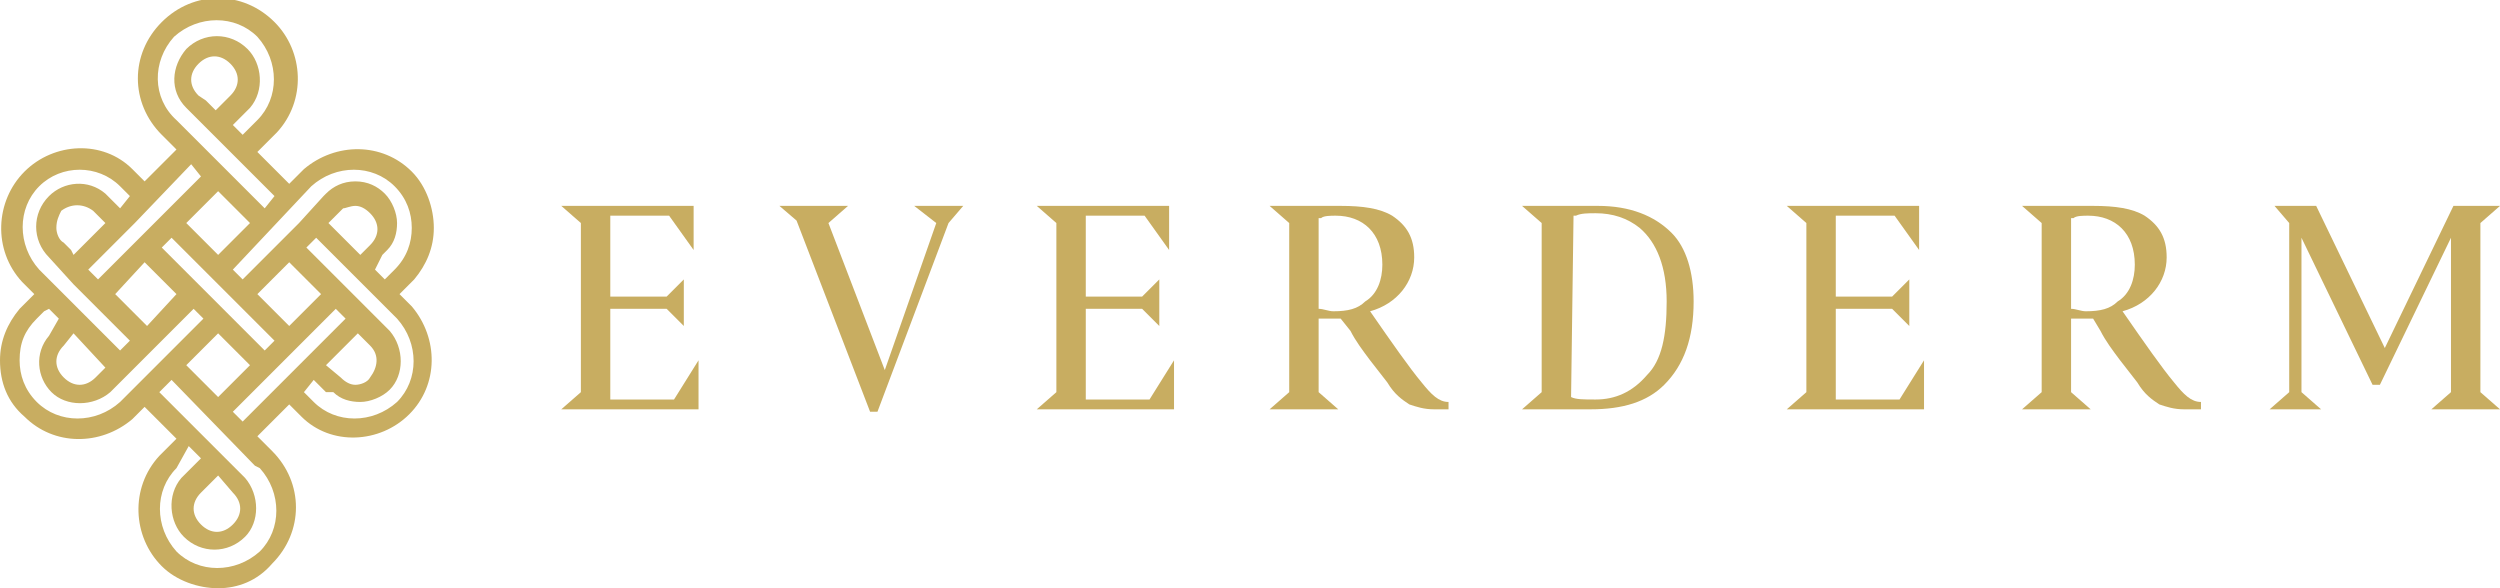 <?xml version="1.0" encoding="utf-8"?>
<!-- Generator: Adobe Illustrator 22.0.2, SVG Export Plug-In . SVG Version: 6.00 Build 0)  -->
<svg version="1.1" id="logo-gold" xmlns="http://www.w3.org/2000/svg" xmlns:xlink="http://www.w3.org/1999/xlink" x="0px" y="0px"
	 viewBox="0 0 102 24" style="enable-background:new 0 0 102 24;" xml:space="preserve">
<style type="text/css">
	.st0{fill:#C8AD61;}
</style>
<g id="everderm">
	<g>
		<path class="st0" d="M24.9,12.6v3.7h2.6l1-1.6v2h-5.6l0.8-0.7V9.1l-0.8-0.7h5.4v1.8l-1-1.4h-2.4v3.3h2.3l0.7-0.7v1.9l-0.7-0.7
			C27.2,12.6,24.9,12.6,24.9,12.6z"/>
		<path class="st0" d="M38.2,9.1l-0.9-0.7h2l-0.6,0.7l-2.9,7.7h-0.3l-3-7.8l-0.7-0.6h2.8l-0.8,0.7l2.3,6L38.2,9.1z"/>
		<path class="st0" d="M44.3,12.6v3.7h2.6l1-1.6v2h-5.6l0.8-0.7V9.1l-0.8-0.7h5.4v1.8l-1-1.4h-2.4v3.3h2.3l0.7-0.7v1.9l-0.7-0.7
			C46.6,12.6,44.3,12.6,44.3,12.6z"/>
		<path class="st0" d="M59.1,16.7c-0.2,0-0.4,0-0.6,0c-0.4,0-0.7-0.1-1-0.2c-0.3-0.2-0.6-0.4-0.9-0.9l-0.7-0.9
			c-0.3-0.4-0.6-0.8-0.8-1.2L54.7,13h-0.2c-0.3,0-0.5,0-0.7,0v3l0.8,0.7h-2.8l0.8-0.7V9.1l-0.8-0.7h2.9c0.9,0,1.6,0.1,2.1,0.4
			c0.6,0.4,0.9,0.9,0.9,1.7c0,1-0.7,1.9-1.8,2.2c0.9,1.3,1.6,2.3,2.1,2.9c0.4,0.5,0.7,0.8,1.1,0.8V16.7z M53.8,12.6
			c0.2,0,0.4,0.1,0.6,0.1c0.6,0,1-0.1,1.3-0.4c0.5-0.3,0.7-0.9,0.7-1.5c0-1.3-0.8-2-1.9-2c-0.2,0-0.5,0-0.6,0.1h-0.1V12.6z"/>
		<path class="st0" d="M65.2,8.4c1.3,0,2.3,0.4,3,1.1c0.6,0.6,0.9,1.6,0.9,2.8c0,1.5-0.4,2.6-1.2,3.4c-0.7,0.7-1.7,1-3,1h-2.8
			l0.8-0.7V9.1l-0.8-0.7C62.1,8.4,65.2,8.4,65.2,8.4z M64.1,16.2c0.2,0.1,0.5,0.1,1,0.1c0.8,0,1.5-0.3,2.1-1c0.6-0.6,0.8-1.6,0.8-3
			s-0.4-2.4-1.1-3c-0.5-0.4-1.1-0.6-1.8-0.6c-0.3,0-0.6,0-0.8,0.1h-0.1L64.1,16.2L64.1,16.2z"/>
		<path class="st0" d="M74.9,12.6v3.7h2.6l1-1.6v2h-5.6l0.8-0.7V9.1l-0.8-0.7h5.4v1.8l-1-1.4h-2.4v3.3h2.3l0.7-0.7v1.9l-0.7-0.7
			C77.2,12.6,74.9,12.6,74.9,12.6z"/>
		<path class="st0" d="M89.7,16.7c-0.2,0-0.4,0-0.6,0c-0.4,0-0.7-0.1-1-0.2c-0.3-0.2-0.6-0.4-0.9-0.9l-0.7-0.9
			c-0.3-0.4-0.6-0.8-0.8-1.2L85.4,13h-0.2c-0.3,0-0.5,0-0.7,0v3l0.8,0.7h-2.8l0.8-0.7V9.1l-0.8-0.7h2.9c0.9,0,1.6,0.1,2.1,0.4
			c0.6,0.4,0.9,0.9,0.9,1.7c0,1-0.7,1.9-1.8,2.2c0.9,1.3,1.6,2.3,2.1,2.9c0.4,0.5,0.7,0.8,1.1,0.8v0.3H89.7z M84.5,12.6
			c0.2,0,0.4,0.1,0.6,0.1c0.6,0,1-0.1,1.3-0.4c0.5-0.3,0.7-0.9,0.7-1.5c0-1.3-0.8-2-1.9-2c-0.2,0-0.5,0-0.6,0.1h-0.1V12.6z"/>
		<path class="st0" d="M96.8,15.7l-2.9-6V16l0.8,0.7h-2.1l0.8-0.7V9.1l-0.6-0.7h1.7l2.8,5.8l2.8-5.8h1.9l-0.8,0.7V16l0.8,0.7h-2.8
			L100,16V9.7l-2.9,6H96.8z"/>
	</g>
</g>
<path id="emblema" class="st0" d="M8.9,24c-0.8,0-1.7-0.3-2.3-0.9c-1.2-1.2-1.3-3.2-0.1-4.5l0,0l0.1-0.1l0,0l0.3-0.3l0,0l0.3-0.3
	l-1.3-1.3l-0.1,0.1l0,0L5.5,17l0,0l-0.1,0.1l0,0C4.1,18.2,2.2,18.2,1,17c-0.7-0.6-1-1.4-1-2.3c0-0.8,0.3-1.5,0.8-2.1l0,0L1.4,12
	l-0.1-0.1l0,0l-0.4-0.4l0,0C-0.3,10.2-0.2,8.2,1,7s3.2-1.3,4.4-0.1l0,0L5.5,7l0,0l0.4,0.4l1.3-1.3L6.9,5.8l0,0L6.6,5.5
	c-1.3-1.3-1.3-3.3,0-4.6s3.3-1.3,4.6,0c1.2,1.2,1.3,3.2,0.1,4.5l0,0l-0.8,0.8l1.3,1.3l0.6-0.6l0,0c1.3-1.1,3.2-1.1,4.4,0.1
	c0.6,0.6,0.9,1.5,0.9,2.3s-0.3,1.5-0.8,2.1l0,0l-0.4,0.4l0,0L16.3,12l0.1,0.1l0,0l0.4,0.4l0,0c1.1,1.3,1.1,3.2-0.1,4.4
	s-3.2,1.3-4.4,0.1l0,0l-0.5-0.5l-1.3,1.3l0.3,0.3l0,0l0.3,0.3c1.3,1.3,1.3,3.3,0,4.6C10.5,23.7,9.7,24,8.9,24z M7.2,19.1
	c-0.9,0.9-0.9,2.4,0,3.4c0.9,0.9,2.4,0.9,3.4,0c0.9-0.9,0.9-2.4,0-3.4L10.4,19l0,0L7,15.5L6.5,16l2.9,2.9l0,0l0.3,0.3l0,0l0.3,0.3
	l0,0l0,0l0,0c0.6,0.7,0.6,1.8,0,2.4c-0.7,0.7-1.8,0.7-2.5,0c-0.6-0.6-0.7-1.7-0.1-2.4l0,0l0.8-0.8l-0.1-0.1l0,0l-0.4-0.4L7.2,19.1z
	 M8.2,20.1c-0.4,0.4-0.4,0.9,0,1.3c0.4,0.4,0.9,0.4,1.3,0c0.4-0.4,0.4-0.9,0-1.3l-0.6-0.7L8.2,20.1z M9.5,16.8l0.4,0.4l4.2-4.2
	l-0.4-0.4L9.5,16.8z M1.8,12.7L1.8,12.7L1.5,13c-0.5,0.5-0.7,1-0.7,1.7c0,0.6,0.2,1.2,0.7,1.7c0.9,0.9,2.4,0.9,3.4,0L8.3,13
	l-0.4-0.4l-2.3,2.3l0,0L4.5,16l0,0l0,0l0,0c-0.7,0.6-1.8,0.6-2.4,0S1.4,14.4,2,13.7l0,0L2.4,13L2,12.6L1.8,12.7z M12.8,16.4
	c0.9,0.9,2.4,0.9,3.4,0c0.9-0.9,0.9-2.4,0-3.4l-3.3-3.3l-0.4,0.4l2.3,2.3l0,0l0.8,0.8l0,0l0.3,0.3l0,0l0,0l0,0
	c0.6,0.7,0.6,1.8,0,2.4c-0.3,0.3-0.8,0.5-1.2,0.5s-0.8-0.1-1.1-0.4l0,0h-0.3l0,0l-0.5-0.5L12.4,16L12.8,16.4z M7.6,14.9l1.3,1.3
	l1.3-1.3l-1.3-1.3L7.6,14.9z M13.9,15.4c0.2,0.2,0.4,0.3,0.6,0.3c0.2,0,0.5-0.1,0.6-0.3c0.3-0.4,0.4-0.9,0-1.3l-0.5-0.5l-1.3,1.3
	L13.9,15.4z M2.6,14.1c-0.4,0.4-0.4,0.9,0,1.3c0.4,0.4,0.9,0.4,1.3,0L4.3,15L3,13.6L2.6,14.1z M9.5,13l1.3,1.3l0.4-0.4L7,9.7
	l-0.4,0.4L9.5,13z M3.3,12.7l1.6,1.6l0.4-0.4L3,11.6l0,0l-1-1.1l0,0l0,0l0,0C1.3,9.8,1.3,8.7,2,8c0.6-0.6,1.6-0.7,2.3-0.1l0,0L4.4,8
	l0,0l0.3,0.3l0,0l0.2,0.2L5.3,8l0,0l0,0L5.2,7.9l0,0L4.9,7.6C4,6.7,2.5,6.7,1.6,7.6S0.7,10,1.6,11l1,1l0,0L3.3,12.7z M10.5,12
	l1.3,1.3l1.3-1.3l-1.3-1.3L10.5,12z M4.7,12L6,13.3L7.2,12l-1.3-1.3L4.7,12z M9.5,11l0.4,0.4l1.9-1.9l0,0l0.4-0.4l0,0l1-1.1l0,0l0,0
	l0,0l0.1-0.1l0,0l0,0c0.3-0.3,0.7-0.5,1.2-0.5s0.9,0.2,1.2,0.5s0.5,0.8,0.5,1.2c0,0.4-0.1,0.8-0.4,1.1l0,0l-0.2,0.2l0,0L15.3,11
	l0.4,0.4l0.4-0.4c0.5-0.5,0.7-1.1,0.7-1.7c0-0.6-0.2-1.2-0.7-1.7c-0.9-0.9-2.4-0.9-3.4,0L9.5,11z M3.6,11L4,11.4l1.9-1.9l0,0
	l2.3-2.3L7.8,6.7L5.5,9.1l0,0L4.9,9.7l0,0L3.6,11z M2.9,10.2L3,10.4l1.3-1.3L3.8,8.6c-0.4-0.3-0.9-0.3-1.3,0C2.4,8.8,2.3,9,2.3,9.3
	c0,0.2,0.1,0.5,0.3,0.6L2.9,10.2z M7.6,9.1l1.3,1.3l1.3-1.3L8.9,7.8L7.6,9.1z M13.4,9.1l1.3,1.3l0.4-0.4c0.4-0.4,0.4-0.9,0-1.3
	c-0.2-0.2-0.4-0.3-0.6-0.3c-0.2,0-0.4,0.1-0.5,0.1L13.4,9.1z M9.5,7.2l1.3,1.3L11.2,8L8.3,5.1l0,0L7.6,4.4l0,0C6.9,3.7,7,2.7,7.6,2
	c0.7-0.7,1.8-0.7,2.5,0c0.6,0.6,0.7,1.7,0.1,2.4l0,0L9.8,4.8l0,0L9.5,5.1l0.4,0.4l0.6-0.6c0.9-0.9,0.9-2.4,0-3.4
	c-0.9-0.9-2.4-0.9-3.4,0C6.2,2.5,6.2,4,7.2,4.9L7.3,5l0,0l1.1,1.1l0,0L9.5,7.2z M8.4,4.1l0.4,0.4l0.6-0.6c0.4-0.4,0.4-0.9,0-1.3
	s-0.9-0.4-1.3,0C7.7,3,7.7,3.5,8.1,3.9L8.4,4.1z"/>
</svg>
